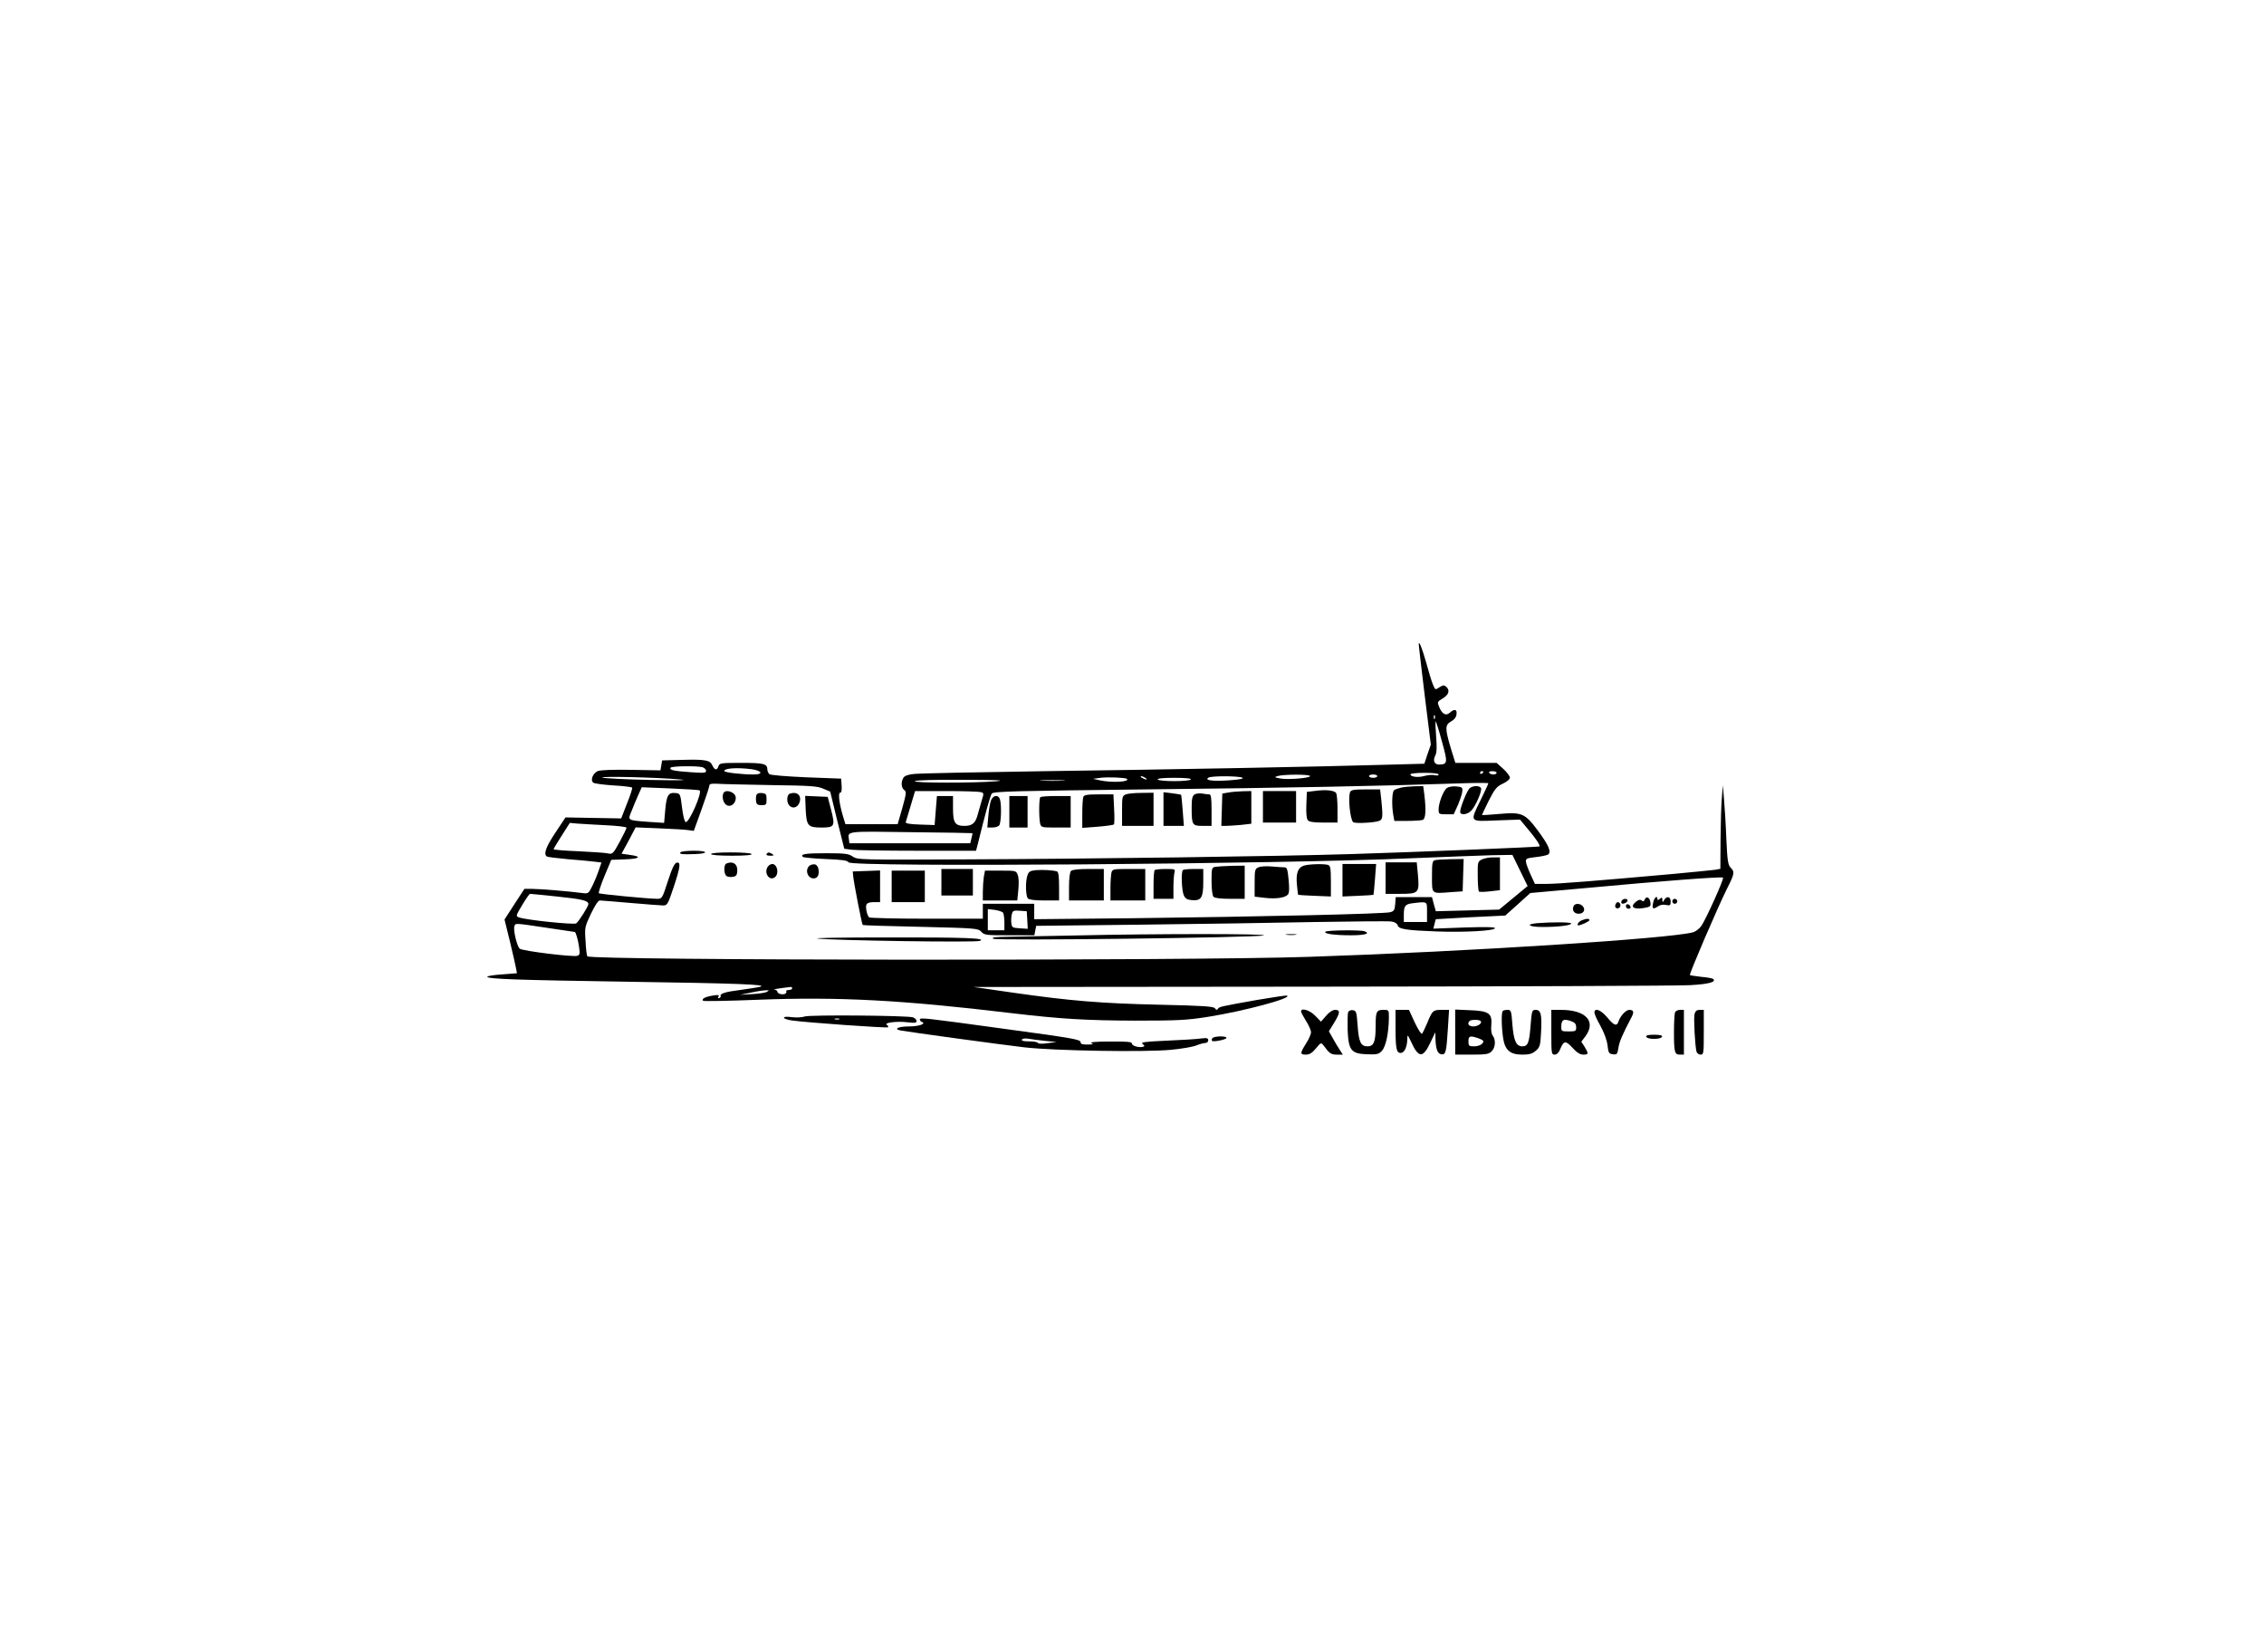 <?xml version="1.0" encoding="UTF-8" standalone="yes"?>
<svg version="1.0" xmlns="http://www.w3.org/2000/svg" width="1024pt" height="747pt" viewBox="0 0 1366 996" preserveAspectRatio="xMidYMid meet">
  <g transform="translate(0,996) scale(0.1,-0.1)" fill="#000000" stroke="none">
    <path d="M8560 6075 c0 -6 16 -144 36 -307 l37 -298 -20 -57 -19 -58 -224 -6
c-401 -12 -1308 -29 -2065 -39 -407 -6 -764 -13 -793 -17 -36 -4 -56 -12 -62
-24 -15 -27 -12 -60 6 -73 14 -10 12 -22 -12 -109 l-28 -97 -157 0 -158 0 -15
49 c-23 78 -30 141 -17 141 8 0 11 15 9 43 l-3 42 -210 8 c-117 5 -216 13
-223 19 -6 6 -12 18 -12 27 0 36 -21 41 -156 41 -124 0 -133 -1 -139 -20 -9
-27 -23 -25 -37 5 -14 32 -43 37 -188 33 l-115 -3 -5 -30 -5 -30 -175 3 c-106
2 -186 -1 -202 -7 -31 -12 -49 -58 -27 -71 7 -5 62 -12 121 -16 60 -3 110 -10
112 -13 3 -4 -11 -47 -31 -96 l-35 -90 -168 3 -168 3 -61 -92 c-58 -87 -73
-130 -51 -144 5 -3 62 -10 127 -16 65 -5 137 -12 160 -15 l42 -5 -18 -52 c-10
-29 -28 -72 -40 -95 -20 -40 -23 -42 -59 -37 -73 10 -256 25 -301 25 l-47 0
-60 -92 -60 -93 32 -130 c17 -71 34 -144 37 -162 l6 -32 -89 -7 c-50 -3 -90
-10 -90 -14 0 -14 179 -20 835 -30 677 -10 866 -17 810 -31 -16 -4 -70 -12
-119 -19 -90 -11 -124 -22 -118 -37 2 -4 -2 -9 -9 -12 -7 -2 -9 1 -4 9 6 10
-1 12 -36 6 -44 -7 -68 -20 -57 -31 3 -4 153 -1 332 6 488 19 872 -2 1531 -81
296 -35 449 -44 745 -45 261 0 312 3 439 23 220 35 513 114 476 128 -5 2 -86
-10 -180 -26 -223 -40 -229 -41 -237 -54 -6 -8 -11 -7 -17 3 -8 12 -69 16
-333 22 -357 8 -538 23 -888 73 l-235 34 2100 2 c1155 1 2155 5 2222 9 112 6
159 19 140 37 -3 4 -35 10 -71 13 -36 4 -67 9 -70 11 -5 6 168 409 222 517 47
93 50 105 24 131 -16 16 -20 42 -26 173 -3 85 -10 192 -14 239 l-7 85 -6 -75
c-4 -41 -7 -155 -8 -252 l-1 -177 -32 -6 c-18 -2 -132 -14 -253 -25 -469 -42
-693 -60 -762 -60 l-72 0 -25 54 c-14 30 -27 65 -29 78 -2 21 3 23 62 30 35 4
68 11 74 17 17 17 -1 57 -63 141 -79 106 -97 114 -234 102 -55 -5 -102 -8
-104 -7 -1 1 17 40 40 86 37 73 49 87 86 104 24 11 42 26 42 36 0 9 -18 33
-40 53 l-40 36 -125 0 -124 0 -27 87 c-36 120 -36 142 1 163 20 11 31 26 33
43 4 31 -12 35 -40 10 -24 -22 -47 -9 -65 35 -12 29 -11 31 22 51 37 22 45 50
20 71 -12 10 -20 9 -40 -4 -25 -17 -26 -16 -39 16 -8 18 -26 78 -41 133 -25
89 -45 137 -45 110z m97 -447 c-3 -8 -6 -5 -6 6 -1 11 2 17 5 13 3 -3 4 -12 1
-19z m43 -139 c36 -129 35 -138 -18 -139 -28 0 -38 24 -22 55 9 16 10 48 5
114 -4 50 -5 91 -3 91 3 0 20 -54 38 -121z m-4462 -155 c12 -4 22 -13 22 -22
0 -13 -13 -14 -95 -8 -101 7 -128 13 -119 27 6 10 156 12 192 3z m296 -12 c64
-9 74 -32 14 -32 -72 0 -178 12 -178 21 0 17 78 22 164 11z m4416 -16 c0 -3
-4 -8 -10 -11 -5 -3 -10 -1 -10 4 0 6 5 11 10 11 6 0 10 -2 10 -4z m80 -6 c0
-5 -9 -10 -19 -10 -11 0 -23 5 -26 10 -4 6 5 10 19 10 14 0 26 -4 26 -10z
m-350 -10 c0 -6 -10 -8 -24 -4 -13 3 -41 1 -62 -5 -39 -11 -84 -5 -84 10 0 5
38 9 85 9 51 0 85 -4 85 -10z m-776 -9 c8 -12 -133 -24 -180 -15 -36 7 -37 8
-14 15 36 10 188 11 194 0z m406 -1 c0 -5 -11 -10 -25 -10 -14 0 -25 5 -25 10
0 6 11 10 25 10 14 0 25 -4 25 -10z m-4205 -20 c55 -5 -15 -6 -180 -3 -148 3
-279 10 -290 14 -22 10 325 2 470 -11z m2694 4 c22 -19 -92 -25 -164 -9 l-40
9 45 6 c43 6 150 1 159 -6z m111 6 c8 -5 11 -10 5 -10 -5 0 -17 5 -25 10 -8 5
-10 10 -5 10 6 0 17 -5 25 -10z m585 1 c13 -6 -12 -11 -76 -16 -99 -7 -154 -1
-128 16 17 11 177 11 204 0z m-310 -11 c-3 -6 -48 -10 -100 -10 -52 0 -97 4
-100 10 -4 6 32 10 100 10 68 0 104 -4 100 -10z m-1175 -11 c-130 -11 -508
-11 -490 1 9 6 129 9 295 8 201 -1 256 -3 195 -9z m403 4 c-35 -2 -91 -2 -125
0 -35 2 -7 3 62 3 69 0 97 -1 63 -3z m-1761 -27 c237 -3 282 -6 316 -22 l41
-17 42 -173 43 -172 44 -6 c25 -3 204 -6 398 -6 l353 0 10 38 c47 192 76 295
85 307 9 13 144 16 921 25 853 9 1449 21 1888 36 103 4 187 4 187 1 0 -3 -20
-47 -45 -98 -68 -139 -72 -133 95 -126 l141 5 49 -59 c49 -58 75 -98 68 -103
-4 -4 -770 -35 -1133 -46 -448 -14 -1567 -29 -2325 -32 -641 -3 -656 -3 -685
17 -25 17 -46 20 -161 20 -124 0 -157 -5 -140 -22 4 -4 66 -10 137 -13 100 -4
132 -8 139 -20 18 -30 2603 -11 3405 25 193 8 406 16 475 18 l125 2 46 -94 46
-94 -86 -71 -86 -71 -191 -5 -191 -5 -12 43 -11 42 -109 0 -110 0 -3 -42 c-3
-36 -7 -43 -31 -49 -37 -10 -789 -27 -1549 -36 l-598 -6 0 46 0 47 -155 0
-155 0 0 -45 0 -45 -337 0 c-186 0 -343 4 -349 8 -6 4 -14 24 -17 44 -6 40 2
48 54 48 l29 0 0 95 0 96 -82 -3 -83 -3 3 -30 c3 -37 52 -288 57 -293 1 -2
159 -7 350 -11 335 -8 347 -9 366 -30 18 -20 30 -21 170 -21 l150 0 5 28 6 29
626 7 c345 4 820 11 1056 16 237 4 444 6 462 3 19 -3 34 -12 37 -23 6 -23 52
-30 237 -37 170 -6 350 4 350 20 0 7 -57 8 -186 4 l-186 -7 7 28 c4 15 7 28 8
29 1 0 96 6 210 12 l209 10 76 68 75 68 346 31 c453 42 810 69 817 62 7 -7
-101 -247 -130 -290 -12 -18 -34 -35 -51 -40 -141 -38 -1348 -116 -2315 -148
-738 -25 -4331 -22 -4356 3 -4 3 -9 44 -11 91 -6 82 -5 87 32 165 25 52 44 81
54 81 9 0 93 -7 186 -15 94 -8 182 -15 196 -15 25 0 29 7 63 109 41 124 45
154 19 149 -13 -2 -28 -33 -53 -110 -34 -106 -36 -108 -65 -108 -61 1 -346 28
-352 34 -3 3 12 50 34 103 l41 98 81 3 c91 3 107 17 31 27 l-50 7 43 79 42 80
145 -6 c80 -3 159 -8 176 -11 l30 -4 47 130 c26 72 47 136 47 144 0 9 13 12
48 10 26 -2 171 -5 324 -8z m-431 -32 c18 -11 -64 -198 -84 -191 -7 2 -16 39
-22 88 -10 82 -11 84 -38 87 -44 5 -55 -12 -63 -100 l-7 -80 -91 6 c-133 10
-129 8 -106 64 10 26 28 69 40 96 l22 49 171 -7 c94 -4 174 -9 178 -12z m1695
-10 c21 -5 21 -7 7 -52 -7 -26 -18 -64 -24 -84 -13 -51 -33 -68 -79 -68 -58 0
-70 18 -70 106 l0 74 -49 0 -48 0 -7 -87 -7 -88 -89 3 c-63 2 -88 7 -85 15 2
7 15 51 30 100 l26 87 187 0 c103 0 197 -3 208 -6z m-2263 -200 c70 -3 127
-10 127 -15 0 -6 -19 -44 -41 -85 -40 -73 -43 -76 -72 -70 -17 4 -98 9 -179
13 -81 3 -148 9 -148 12 0 3 22 40 49 82 l49 77 43 -4 c24 -2 101 -6 172 -10z
m2214 -48 c1 -1 -1 -15 -6 -32 l-7 -29 -365 0 -364 0 -3 23 c-8 51 -20 50 375
44 202 -2 369 -5 370 -6z m-2507 -382 c154 -16 190 -25 190 -46 0 -13 -56
-102 -73 -116 -12 -10 -303 20 -346 36 -20 7 -19 10 20 75 22 37 43 67 47 67
4 0 77 -7 162 -16z m5250 -94 l0 -60 -70 0 -70 0 0 43 c0 54 8 64 50 70 95 11
90 14 90 -53z m-2558 -4 c4 -6 8 -32 8 -58 l0 -48 -50 0 -50 0 0 64 0 64 43
-5 c23 -4 45 -11 49 -17z m146 -44 l3 -53 -48 3 c-45 3 -48 5 -51 32 -2 15 -1
39 3 53 5 21 10 24 48 21 l42 -3 3 -53z m-2898 -47 c91 -14 166 -25 168 -25 6
0 20 -48 26 -92 6 -39 4 -47 -11 -52 -28 -8 -330 29 -347 43 -17 14 -41 115
-32 137 7 18 1 18 196 -11z m1480 -365 c0 -5 -9 -10 -21 -10 -11 0 -18 -4 -15
-9 3 -5 -1 -11 -9 -15 -18 -6 -45 2 -45 15 0 5 -8 10 -17 11 -15 1 20 7 95 16
6 1 12 -2 12 -8z m-153 -21 c-9 -6 -50 -12 -90 -14 l-72 -4 65 13 c36 8 76 14
90 14 22 1 23 0 7 -9z"/>
    <path d="M8454 5211 c-17 -4 -36 -11 -42 -15 -13 -8 -16 -87 -6 -148 l7 -38
77 0 c43 0 85 3 94 6 18 7 21 58 10 152 l-7 52 -51 -1 c-28 -1 -65 -4 -82 -8z"/>
    <path d="M8729 5208 c-21 -17 -49 -90 -49 -128 0 -29 2 -30 46 -30 l45 0 26
57 c13 32 26 69 26 83 2 22 -2 25 -38 28 -22 2 -47 -3 -56 -10z"/>
    <path d="M8868 5208 c-16 -13 -58 -117 -58 -143 0 -23 44 -18 68 8 26 28 64
116 58 134 -7 17 -47 17 -68 1z"/>
    <path d="M7935 5191 l-50 -6 -3 -78 c-2 -50 1 -84 9 -93 8 -10 35 -14 95 -14
l84 0 0 83 c0 45 -4 88 -8 95 -11 16 -62 22 -127 13z"/>
    <path d="M8146 5184 c-13 -34 0 -163 18 -181 8 -8 85 -7 136 2 45 8 46 12 34
134 l-7 61 -87 0 c-71 0 -89 -3 -94 -16z"/>
    <path d="M4364 5176 c-9 -24 0 -58 19 -70 39 -24 79 44 41 71 -24 17 -53 17
-60 -1z"/>
    <path d="M7410 5181 l-35 -6 -3 -97 -3 -98 29 0 c16 0 57 3 91 6 l61 7 0 98 0
99 -52 -1 c-29 -1 -69 -4 -88 -8z"/>
    <path d="M7620 5095 l0 -95 100 0 100 0 0 95 0 95 -100 0 -100 0 0 -95z"/>
    <path d="M4564 5166 c-3 -8 -4 -25 -2 -38 2 -18 9 -23 33 -23 28 0 30 3 30 35
0 31 -3 35 -28 38 -17 2 -29 -2 -33 -12z"/>
    <path d="M4763 5173 c-7 -2 -13 -17 -13 -33 0 -54 56 -68 74 -18 15 42 -17 69
-61 51z"/>
    <path d="M6793 5170 c-22 -9 -23 -15 -23 -100 l0 -90 95 0 95 0 0 100 0 100
-72 -1 c-40 0 -83 -4 -95 -9z"/>
    <path d="M7020 5081 l0 -101 61 0 62 0 -7 92 c-4 51 -8 94 -10 96 -2 1 -26 5
-55 9 l-51 6 0 -102z"/>
    <path d="M7208 5170 c-14 -9 -18 -25 -18 -78 0 -107 3 -112 66 -112 l54 0 0
95 c0 74 -3 95 -14 95 -7 0 -26 2 -42 5 -16 3 -37 0 -46 -5z"/>
    <path d="M6536 5154 c-3 -9 -6 -54 -6 -101 l0 -85 93 7 c50 4 95 10 98 14 3 3
4 45 1 94 l-4 87 -88 0 c-71 0 -89 -3 -94 -16z"/>
    <path d="M4861 5082 c5 -102 13 -112 96 -112 79 0 83 8 57 109 l-20 76 -68 3
-68 3 3 -79z"/>
    <path d="M5979 5133 c-6 -16 -13 -58 -16 -95 l-6 -68 30 0 c16 0 34 5 41 12
12 12 16 116 6 156 -9 32 -42 29 -55 -5z"/>
    <path d="M6090 5065 l0 -95 55 0 55 0 0 95 0 95 -55 0 -55 0 0 -95z"/>
    <path d="M6277 5153 c-9 -8 -9 -130 -1 -160 6 -22 11 -23 95 -23 l89 0 0 95 0
95 -88 0 c-49 0 -92 -3 -95 -7z"/>
    <path d="M4105 4820 c-7 -11 11 -13 90 -10 84 3 77 20 -7 20 -42 0 -80 -4 -83
-10z"/>
    <path d="M4290 4810 c0 -6 49 -10 126 -10 81 0 123 4 119 10 -4 6 -57 10 -126
10 -73 0 -119 -4 -119 -10z"/>
    <path d="M4625 4810 c-4 -6 6 -10 22 -10 22 0 25 2 13 10 -19 12 -27 12 -35 0z"/>
    <path d="M8940 4777 c-24 -12 -25 -17 -24 -100 0 -48 4 -90 7 -93 3 -3 33 -3
66 1 l61 7 0 99 0 99 -42 0 c-24 0 -54 -6 -68 -13z"/>
    <path d="M8658 4773 c-16 -4 -18 -17 -18 -98 0 -108 -5 -104 110 -95 l75 5 3
98 3 97 -78 -1 c-43 -1 -86 -3 -95 -6z"/>
    <path d="M4383 4753 c-15 -5 -17 -51 -4 -71 5 -8 21 -12 37 -10 23 2 30 8 32
31 5 45 -24 67 -65 50z"/>
    <path d="M8360 4665 l0 -95 90 0 c110 0 115 5 105 116 l-7 74 -94 0 -94 0 0
-95z"/>
    <path d="M4630 4730 c-21 -39 15 -85 46 -59 26 21 14 79 -17 79 -10 0 -23 -9
-29 -20z"/>
    <path d="M4882 4738 c-30 -30 -2 -86 38 -73 30 9 25 79 -5 83 -11 1 -26 -3
-33 -10z"/>
    <path d="M7870 4741 c-38 -10 -52 -46 -45 -115 3 -33 6 -60 8 -62 1 -1 46 -4
100 -6 l97 -4 0 92 c0 75 -3 93 -16 98 -20 8 -112 6 -144 -3z"/>
    <path d="M8100 4652 l0 -98 93 4 c50 2 93 5 94 6 1 1 5 43 9 94 l7 92 -102 0
-101 0 0 -98z"/>
    <path d="M7333 4733 c-22 -4 -23 -9 -23 -87 0 -50 5 -87 12 -94 8 -8 45 -12
100 -12 l88 0 0 100 0 100 -77 -1 c-43 -1 -88 -4 -100 -6z"/>
    <path d="M7593 4730 c-21 -9 -23 -16 -23 -93 l0 -84 60 -7 c69 -8 124 0 141
20 8 10 9 37 4 89 -6 62 -10 75 -24 75 -10 0 -45 2 -77 5 -32 3 -69 1 -81 -5z"/>
    <path d="M5680 4640 l0 -80 95 0 95 0 0 80 0 80 -95 0 -95 0 0 -80z"/>
    <path d="M6252 4713 c-35 -3 -45 -9 -52 -29 -14 -36 -12 -128 2 -142 8 -8 45
-12 100 -12 l88 0 0 85 c0 60 -4 87 -12 90 -26 8 -84 11 -126 8z"/>
    <path d="M6462 4708 c-7 -7 -12 -44 -12 -95 l0 -83 105 0 105 0 0 95 0 95 -93
0 c-59 0 -97 -4 -105 -12z"/>
    <path d="M6706 4698 c-3 -13 -6 -56 -6 -95 l0 -73 105 0 105 0 0 95 0 95 -99
0 c-94 0 -99 -1 -105 -22z"/>
    <path d="M6967 4713 c-4 -3 -7 -44 -7 -90 l0 -83 60 0 60 0 0 68 c0 37 3 77 6
90 6 21 4 22 -53 22 -33 0 -63 -3 -66 -7z"/>
    <path d="M7137 4713 c-12 -11 -7 -127 6 -153 9 -19 22 -26 48 -28 57 -5 69 15
69 109 l0 79 -58 0 c-32 0 -62 -3 -65 -7z"/>
    <path d="M5380 4615 l0 -95 100 0 100 0 0 95 0 95 -100 0 -100 0 0 -95z"/>
    <path d="M5936 4673 c-3 -21 -6 -62 -6 -90 l0 -53 104 0 104 0 6 63 c4 36 3
74 -3 90 -10 27 -11 27 -104 27 l-94 0 -7 -37z"/>
    <path d="M9924 4536 c-5 -12 -10 -14 -19 -6 -9 7 -19 5 -36 -9 -35 -29 -14
-46 46 -37 42 7 46 10 43 33 -3 31 -25 42 -34 19z"/>
    <path d="M9975 4519 c-9 -39 -2 -45 26 -26 14 10 33 14 50 10 26 -5 29 -3 29
21 0 30 -24 35 -39 9 -10 -17 -10 -17 -11 1 0 15 -3 16 -15 6 -10 -9 -15 -9
-15 -1 0 24 -19 9 -25 -20z"/>
    <path d="M9785 4529 c-4 -6 -4 -13 -1 -16 8 -8 36 5 36 17 0 13 -27 13 -35 -1z"/>
    <path d="M10090 4525 c0 -8 7 -15 15 -15 8 0 15 7 15 15 0 8 -7 15 -15 15 -8
0 -15 -7 -15 -15z"/>
    <path d="M9747 4505 c-8 -18 11 -31 25 -17 11 11 3 32 -12 32 -4 0 -10 -7 -13
-15z"/>
    <path d="M9494 4495 c-10 -25 4 -45 31 -45 30 0 43 24 25 45 -16 19 -49 19
-56 0z"/>
    <path d="M9810 4496 c0 -9 7 -16 16 -16 9 0 14 5 12 12 -6 18 -28 21 -28 4z"/>
    <path d="M9543 4410 c-19 -8 -33 -30 -19 -30 15 0 66 24 66 31 0 11 -18 11
-47 -1z"/>
    <path d="M9273 4393 c-73 -7 -47 -23 36 -23 94 0 171 10 171 21 0 9 -121 9
-207 2z"/>
    <path d="M7996 4341 c-8 -12 55 -21 156 -21 82 0 118 10 82 24 -24 9 -232 7
-238 -3z"/>
    <path d="M6495 4319 c-170 -3 -357 -7 -415 -8 -78 -1 -100 -4 -87 -12 22 -13
1587 7 1632 20 35 11 -655 11 -1130 0z"/>
    <path d="M7763 4323 c15 -2 39 -2 55 0 15 2 2 4 -28 4 -30 0 -43 -2 -27 -4z"/>
    <path d="M4935 4300 c110 -12 948 -24 976 -14 47 17 -90 22 -571 21 -261 0
-443 -3 -405 -7z"/>
    <path d="M7850 3860 c0 -5 14 -31 30 -57 17 -26 30 -56 30 -68 0 -12 -13 -42
-30 -68 -37 -59 -37 -67 -1 -67 22 0 38 10 61 38 30 36 31 36 46 17 35 -48 45
-55 80 -55 l36 0 -18 28 c-10 15 -29 46 -42 70 l-24 43 31 50 c37 61 39 79 7
79 -15 0 -36 -13 -55 -36 l-31 -35 -34 35 c-32 34 -86 51 -86 26z"/>
    <path d="M8134 3856 c-3 -9 -4 -56 -3 -105 5 -125 21 -145 115 -149 63 -2 72
0 92 21 24 26 41 108 42 200 0 47 0 47 -34 47 -41 0 -46 -10 -46 -100 0 -93
-11 -120 -49 -120 -41 0 -53 26 -60 130 -6 79 -8 85 -29 88 -13 2 -24 -3 -28
-12z"/>
    <path d="M8420 3763 c0 -128 6 -153 31 -153 22 0 39 35 40 83 1 31 1 30 24
-18 44 -96 71 -97 115 -3 l30 63 1 -40 c2 -61 12 -90 36 -93 26 -4 30 13 39
156 l7 112 -45 0 c-52 0 -56 -4 -87 -80 -13 -30 -27 -59 -31 -64 -5 -4 -24 26
-44 68 l-35 76 -40 0 -41 0 0 -107z"/>
    <path d="M8780 3736 l0 -136 100 0 c87 0 103 3 120 20 23 23 26 68 7 94 -9 12
-12 36 -9 65 6 70 -16 85 -129 89 l-89 4 0 -136z m153 67 c13 -12 -15 -33 -44
-33 -27 0 -39 17 -22 33 8 9 58 9 66 0z m-14 -104 c17 -6 31 -14 31 -18 0 -17
-26 -31 -57 -31 -30 0 -33 3 -33 30 0 33 9 36 59 19z"/>
    <path d="M9067 3863 c-9 -8 -8 -93 2 -162 11 -74 42 -101 116 -101 42 0 60 5
81 23 25 22 28 31 32 110 6 109 -1 137 -32 137 -22 0 -24 -4 -31 -92 -8 -107
-16 -128 -50 -128 -37 0 -52 34 -60 133 -6 81 -8 87 -29 87 -13 0 -26 -3 -29
-7z"/>
    <path d="M9360 3735 c0 -128 1 -135 20 -135 13 0 25 11 34 34 21 51 33 52 74
7 26 -29 46 -41 65 -41 32 0 33 5 8 47 l-20 31 25 33 c66 90 2 159 -148 159
l-58 0 0 -135z m124 65 c19 -7 26 -17 26 -35 0 -23 -4 -25 -45 -25 -43 0 -45
1 -45 28 0 44 15 51 64 32z"/>
    <path d="M9620 3854 c0 -9 16 -45 36 -80 22 -40 39 -85 43 -117 5 -47 9 -52
33 -55 24 -3 27 1 33 40 6 38 25 81 78 182 18 33 14 46 -13 46 -20 0 -55 -38
-65 -71 -10 -30 -28 -23 -68 26 -38 45 -77 60 -77 29z"/>
    <path d="M10106 3854 c-3 -9 -6 -62 -6 -119 0 -121 4 -135 36 -135 l24 0 0
135 0 135 -24 0 c-13 0 -27 -7 -30 -16z"/>
    <path d="M10224 3844 c-6 -25 3 -194 12 -226 3 -10 14 -18 25 -18 18 0 19 8
19 135 l0 135 -25 0 c-18 0 -26 -7 -31 -26z"/>
    <path d="M4855 3830 c-16 -6 -51 -7 -77 -4 -29 4 -48 3 -48 -3 0 -6 21 -13 48
-17 93 -13 575 -47 580 -41 4 3 0 10 -7 14 -21 14 62 24 125 16 44 -5 54 -4
54 8 0 8 -10 18 -22 22 -36 11 -619 16 -653 5z m208 -17 c-7 -2 -19 -2 -25 0
-7 3 -2 5 12 5 14 0 19 -2 13 -5z"/>
    <path d="M5550 3812 c0 -6 6 -13 13 -15 27 -11 -19 -27 -80 -27 -62 0 -94 -15
-51 -24 47 -9 618 -87 748 -102 182 -21 727 -30 884 -15 65 6 134 18 153 26
20 8 44 15 54 15 11 0 19 7 19 16 0 14 -8 16 -47 11 -27 -4 -120 -9 -207 -13
-131 -6 -156 -9 -142 -20 12 -8 13 -13 5 -16 -23 -8 -69 4 -69 18 0 11 -26 14
-132 13 -84 0 -126 -4 -113 -9 15 -7 10 -9 -22 -9 -30 -1 -43 3 -43 13 0 18
-37 24 -485 85 -453 62 -485 66 -485 53z m755 -129 l70 -7 -55 -7 c-32 -5 -56
-4 -58 2 -2 5 -26 9 -53 9 -34 0 -48 4 -43 11 3 6 20 8 38 5 17 -3 63 -9 101
-13z"/>
    <path d="M9933 3708 c2 -8 21 -13 47 -13 26 0 45 5 48 13 2 8 -11 12 -48 12
-37 0 -50 -4 -47 -12z"/>
    <path d="M7315 3699 c-4 -6 -5 -13 -2 -16 9 -8 87 8 87 18 0 13 -77 11 -85 -2z"/>
  </g>
</svg>